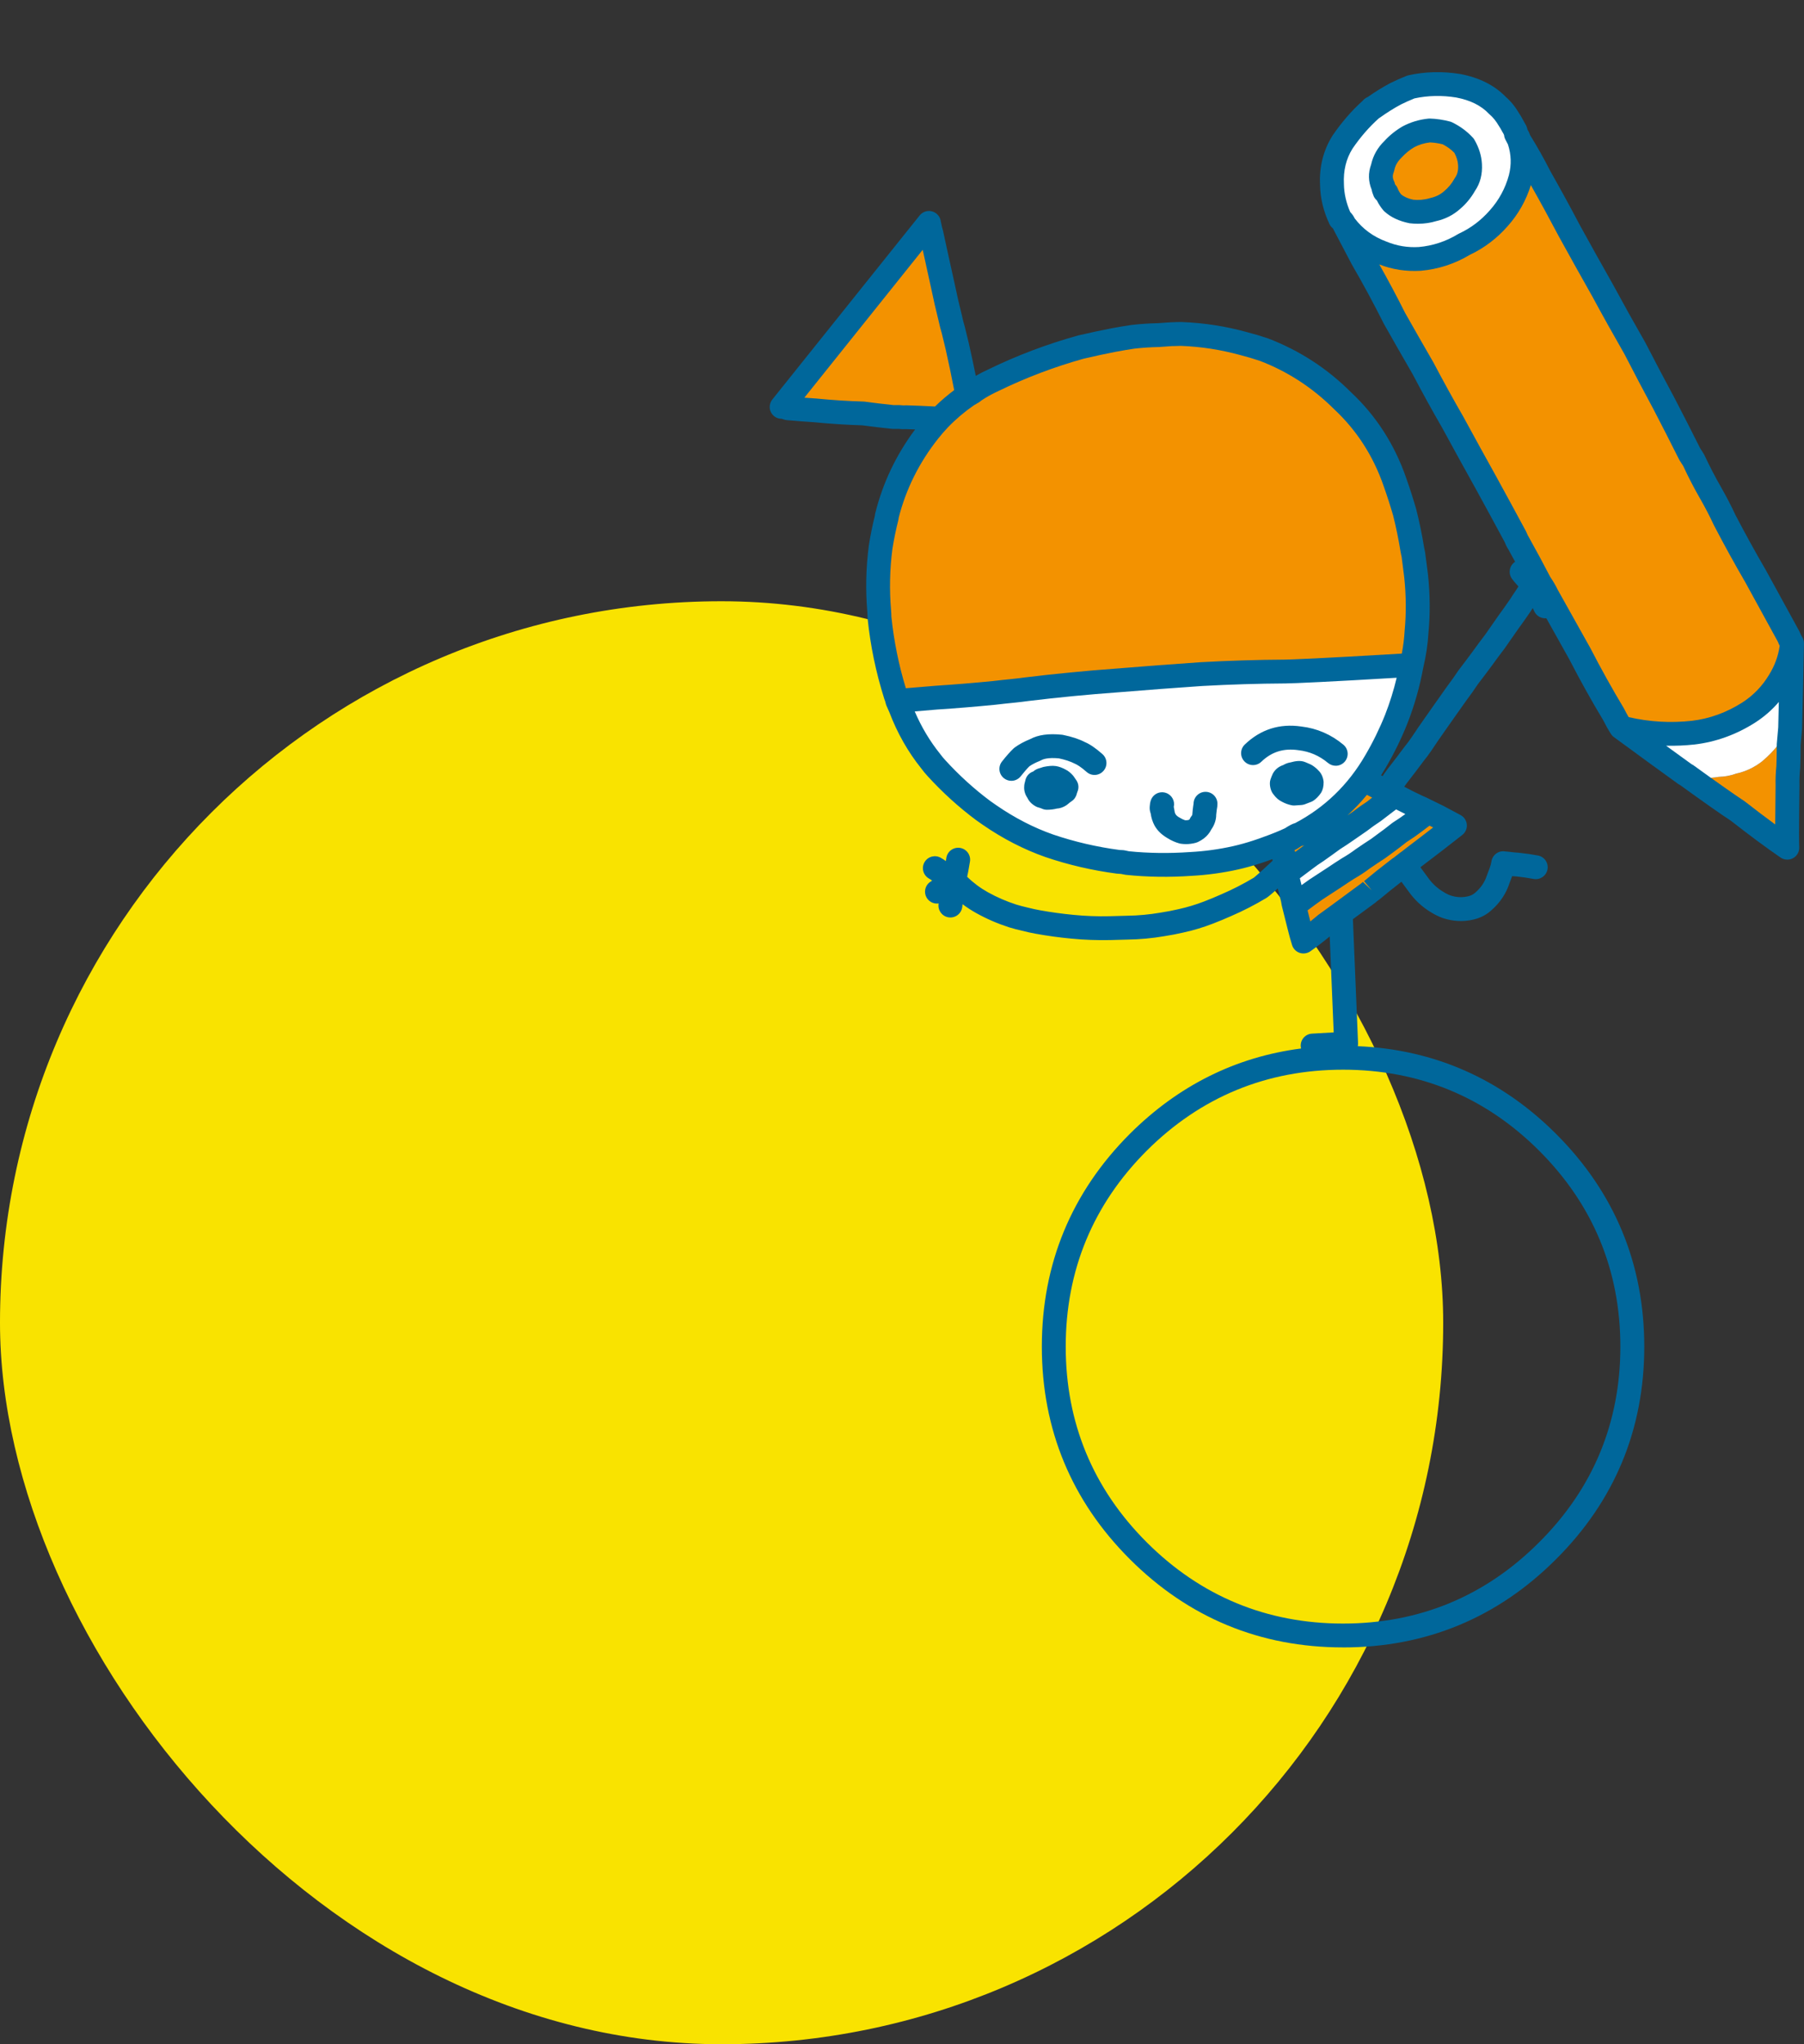 <svg viewBox="0 0 150 170" fill="none" xmlns="http://www.w3.org/2000/svg">
  <rect x="0" y="0" width="150" height="170" fill="#333333" stroke="none"/>
  <rect y="50" width="120" height="120" rx="60" fill="#F9E300"></rect>
  <path d="M78.12 34.834C78.825 34.104 79.596 33.452 80.431 32.878C79.595 33.452 78.825 34.104 78.12 34.834ZM116.881 71.825C116.842 71.838 116.809 71.858 116.783 71.884C116.666 71.975 116.542 72.073 116.411 72.177H116.391C116.3 72.243 116.214 72.308 116.136 72.373C115.418 72.921 114.726 73.475 114.06 74.036C114.009 74.075 113.962 74.108 113.923 74.134C113.871 74.173 113.825 74.212 113.786 74.251L111.475 75.953L110.26 76.833C109.634 77.368 109.007 77.856 108.38 78.3C108.25 77.882 108.132 77.459 108.028 77.028C107.884 76.454 107.74 75.881 107.597 75.307C107.767 75.177 107.943 75.046 108.126 74.915C108.57 74.576 109.007 74.256 109.438 73.957C109.934 73.631 110.444 73.298 110.966 72.96C111.331 72.712 111.71 72.464 112.102 72.217C112.533 71.969 112.938 71.702 113.317 71.415C113.734 71.128 114.146 70.854 114.55 70.593C114.968 70.293 115.367 70 115.745 69.713C115.967 69.544 116.176 69.381 116.372 69.224C116.829 68.937 117.253 68.644 117.645 68.343C118.024 68.056 118.383 67.783 118.723 67.521C118.814 67.547 118.912 67.587 119.017 67.639C119.2 67.743 119.39 67.834 119.585 67.913L120.976 68.656C119.866 69.53 118.75 70.39 117.627 71.238C117.47 71.356 117.32 71.473 117.176 71.59C117.11 71.642 117.046 71.688 116.98 71.727C116.942 71.753 116.907 71.786 116.881 71.825ZM106.971 72.627C106.932 72.406 106.899 72.177 106.873 71.942C106.847 71.76 106.821 71.577 106.795 71.394C106.769 71.342 106.762 71.283 106.775 71.218C106.736 71.127 106.703 71.042 106.677 70.964C106.651 70.808 106.637 70.645 106.637 70.475C108.205 69.667 109.713 68.708 111.162 67.6C112.154 66.857 113.088 66.034 113.962 65.135C114.328 65.33 114.707 65.533 115.098 65.742C115.163 65.768 115.241 65.801 115.333 65.84C115.529 65.957 115.738 66.061 115.96 66.153C115.751 66.323 115.522 66.499 115.274 66.681C114.909 66.955 114.549 67.229 114.197 67.503C113.831 67.738 113.446 68.012 113.041 68.325C112.676 68.573 112.316 68.82 111.964 69.068C111.611 69.316 111.259 69.55 110.906 69.772C110.423 70.124 109.94 70.47 109.457 70.809C109.131 71.017 108.824 71.232 108.537 71.455C108.263 71.663 107.995 71.865 107.734 72.061C107.486 72.244 107.231 72.433 106.97 72.628M117.371 55.296C111.117 55.675 107.63 55.857 106.912 55.844C104.601 55.857 102.264 55.929 99.9 56.059C97.602 56.215 95.257 56.392 92.868 56.587C90.361 56.769 87.874 57.01 85.405 57.311C85.027 57.363 84.648 57.409 84.269 57.448C83.733 57.5 83.191 57.559 82.643 57.624C81.063 57.78 79.476 57.911 77.883 58.016C76.786 58.107 75.696 58.198 74.612 58.29C74.573 58.108 74.514 57.925 74.436 57.742C73.783 55.656 73.345 53.524 73.124 51.346C73.124 51.19 73.117 51.026 73.104 50.857C72.947 49.071 72.987 47.284 73.221 45.497C73.351 44.662 73.522 43.834 73.73 43.013C73.717 43.013 73.717 42.986 73.73 42.934C74.37 40.352 75.532 37.998 77.216 35.872C77.504 35.507 77.804 35.161 78.118 34.836C78.092 34.836 78.072 34.829 78.059 34.816C77.118 34.764 76.204 34.725 75.317 34.699C75.147 34.712 74.964 34.706 74.768 34.679H74.239C73.364 34.587 72.542 34.489 71.771 34.385C70.452 34.346 69.127 34.261 67.795 34.131C67.012 34.079 66.248 34.02 65.503 33.955C65.294 33.876 65.124 33.837 64.994 33.837L77.235 18.54C77.235 18.605 77.249 18.67 77.274 18.735C77.314 18.97 77.373 19.211 77.451 19.459C77.751 20.868 78.064 22.302 78.391 23.763C78.574 24.65 78.777 25.536 78.998 26.424C79.076 26.789 79.168 27.148 79.272 27.5C79.376 27.931 79.481 28.361 79.586 28.791C79.899 30.173 80.18 31.536 80.428 32.879C80.571 32.788 80.715 32.703 80.858 32.625C80.949 32.56 81.008 32.514 81.035 32.488C81.518 32.162 82.034 31.875 82.582 31.627C84.932 30.48 87.38 29.554 89.927 28.85H89.946C90.835 28.641 91.716 28.452 92.591 28.283C93.14 28.179 93.681 28.088 94.217 28.009C94.909 27.931 95.601 27.885 96.293 27.871C96.659 27.845 97.037 27.819 97.429 27.793H97.488C97.724 27.78 97.971 27.773 98.233 27.773C99.982 27.838 101.706 28.106 103.403 28.575C103.965 28.719 104.533 28.888 105.108 29.084C107.563 30.023 109.73 31.431 111.61 33.31C113.608 35.175 115.064 37.431 115.978 40.078C116.279 40.926 116.553 41.78 116.801 42.64C117.05 43.632 117.258 44.649 117.428 45.692C117.454 45.848 117.487 46.012 117.526 46.181C117.604 46.781 117.676 47.349 117.742 47.883C117.912 49.474 117.925 51.026 117.78 52.539C117.729 53.452 117.591 54.372 117.369 55.297" fill="#F39200"></path>
  <path d="M100.194 67.17C100.168 67.352 100.148 67.515 100.135 67.659C100.135 67.972 100.044 68.239 99.861 68.461C99.822 68.565 99.762 68.663 99.684 68.754C99.567 68.897 99.397 69.021 99.175 69.126C98.887 69.204 98.607 69.224 98.333 69.185C98.084 69.12 97.837 69.009 97.589 68.852L97.55 68.832C97.249 68.663 97.021 68.441 96.864 68.167C96.746 67.946 96.675 67.691 96.648 67.404C96.596 67.3 96.576 67.209 96.589 67.13C96.576 67.208 96.596 67.299 96.648 67.404C96.675 67.691 96.746 67.945 96.864 68.167C97.021 68.441 97.249 68.663 97.55 68.832L97.589 68.852C97.837 69.009 98.085 69.12 98.333 69.185C98.607 69.224 98.887 69.205 99.175 69.126C99.397 69.021 99.566 68.897 99.684 68.754C99.762 68.663 99.822 68.565 99.861 68.461C100.044 68.239 100.135 67.972 100.135 67.659C100.148 67.515 100.168 67.352 100.194 67.17ZM87.639 64.686C87.417 64.686 87.202 64.706 86.993 64.745C86.901 64.784 86.797 64.817 86.679 64.843C86.575 64.947 86.425 65.032 86.228 65.097C86.176 65.279 86.15 65.404 86.15 65.469C86.137 65.599 86.183 65.723 86.287 65.84C86.327 65.983 86.431 66.101 86.601 66.192C86.758 66.231 86.908 66.283 87.052 66.348C87.3 66.348 87.528 66.315 87.737 66.25C87.855 66.263 87.986 66.224 88.129 66.133C88.259 66.015 88.403 65.904 88.56 65.8C88.586 65.683 88.625 65.565 88.677 65.448C88.598 65.33 88.527 65.226 88.462 65.135C88.357 65.018 88.253 64.933 88.148 64.881C87.965 64.777 87.796 64.712 87.639 64.686ZM91.008 63.453C90.538 63.035 90.119 62.749 89.754 62.592C89.35 62.384 88.827 62.213 88.187 62.083C87.273 61.992 86.574 62.083 86.091 62.357C85.634 62.539 85.255 62.741 84.955 62.963C84.719 63.185 84.432 63.511 84.093 63.942C84.433 63.511 84.72 63.186 84.955 62.963C85.255 62.742 85.634 62.54 86.091 62.357C86.574 62.083 87.273 61.991 88.187 62.083C88.827 62.213 89.349 62.383 89.754 62.592C90.119 62.748 90.537 63.035 91.008 63.453ZM107.519 64.372C107.376 64.385 107.245 64.437 107.127 64.528C106.918 64.58 106.788 64.652 106.736 64.744C106.671 64.887 106.619 65.018 106.579 65.135C106.579 65.278 106.618 65.396 106.696 65.488C106.8 65.631 106.911 65.729 107.029 65.781C107.212 65.885 107.402 65.957 107.597 65.996C107.767 65.983 107.95 65.97 108.146 65.957C108.289 65.905 108.459 65.84 108.655 65.762C108.785 65.671 108.896 65.56 108.988 65.43C109.04 65.339 109.066 65.234 109.066 65.117C109.053 64.974 109.001 64.856 108.909 64.765C108.818 64.661 108.7 64.563 108.556 64.471C108.399 64.406 108.262 64.347 108.145 64.295C107.883 64.295 107.675 64.321 107.518 64.373M115.961 66.153C116.078 66.205 116.209 66.264 116.353 66.329C116.731 66.537 117.241 66.792 117.881 67.092C117.972 67.144 118.07 67.19 118.175 67.229C118.345 67.333 118.528 67.431 118.724 67.522C118.384 67.783 118.025 68.057 117.646 68.344C117.255 68.644 116.83 68.937 116.373 69.224C116.177 69.38 115.968 69.543 115.746 69.713C115.368 70 114.969 70.293 114.551 70.594C114.147 70.855 113.735 71.128 113.318 71.416C112.939 71.703 112.535 71.97 112.103 72.218C111.711 72.466 111.333 72.713 110.967 72.961C110.444 73.3 109.935 73.633 109.439 73.958C109.009 74.258 108.571 74.578 108.127 74.916C107.944 75.046 107.768 75.177 107.598 75.308C107.559 75.178 107.526 75.021 107.5 74.838C107.357 74.251 107.206 73.639 107.049 73C107.023 72.896 106.997 72.772 106.971 72.628C107.232 72.433 107.487 72.244 107.735 72.061C107.996 71.866 108.264 71.664 108.538 71.455C108.826 71.233 109.132 71.018 109.458 70.809C109.941 70.47 110.425 70.124 110.907 69.772C111.26 69.551 111.612 69.316 111.965 69.068C112.317 68.82 112.677 68.572 113.042 68.325C113.447 68.012 113.832 67.738 114.198 67.503C114.55 67.229 114.91 66.956 115.275 66.681C115.523 66.499 115.752 66.323 115.961 66.153ZM74.614 58.289C75.697 58.198 76.788 58.107 77.885 58.015C79.478 57.911 81.065 57.78 82.645 57.623C83.193 57.558 83.735 57.499 84.271 57.447C84.649 57.408 85.028 57.362 85.407 57.31C87.875 57.01 90.363 56.769 92.87 56.586C95.259 56.391 97.604 56.214 99.902 56.058C102.265 55.928 104.603 55.856 106.914 55.843C107.632 55.856 111.119 55.674 117.373 55.295C117.086 56.86 116.661 58.36 116.1 59.794C115.617 61.007 115.043 62.18 114.377 63.315C112.836 65.975 110.727 67.997 108.051 69.379C107.972 69.392 107.894 69.418 107.815 69.457C107.645 69.548 107.482 69.646 107.325 69.75C106.738 70.024 106.131 70.272 105.504 70.493C105.165 70.624 104.831 70.741 104.505 70.845C103.904 71.04 103.316 71.203 102.742 71.334C101.514 71.608 100.28 71.778 99.04 71.843C97.225 71.973 95.442 71.947 93.692 71.765C93.549 71.739 93.425 71.713 93.32 71.687C93.203 71.687 93.085 71.68 92.968 71.667C90.996 71.406 89.089 70.963 87.248 70.337C85.538 69.738 83.879 68.883 82.273 67.775C82.103 67.658 81.927 67.533 81.744 67.403C80.36 66.373 79.068 65.199 77.866 63.882C77.696 63.699 77.54 63.51 77.396 63.315C76.338 61.998 75.502 60.531 74.888 58.914C74.784 58.679 74.692 58.471 74.614 58.289Z" fill="white"></path>
  <path d="M87.639 64.685C87.796 64.711 87.965 64.776 88.148 64.881C88.252 64.933 88.357 65.018 88.462 65.135C88.527 65.226 88.599 65.33 88.677 65.448C88.625 65.565 88.586 65.683 88.56 65.801C88.403 65.905 88.259 66.016 88.129 66.133C87.986 66.225 87.855 66.263 87.738 66.25C87.529 66.316 87.3 66.348 87.052 66.348C86.909 66.283 86.758 66.23 86.601 66.191C86.431 66.1 86.327 65.983 86.288 65.839C86.184 65.722 86.138 65.598 86.151 65.467C86.151 65.402 86.177 65.278 86.229 65.096C86.425 65.031 86.575 64.946 86.679 64.841C86.797 64.816 86.901 64.782 86.993 64.743C87.202 64.705 87.417 64.685 87.639 64.685ZM107.519 64.372C107.676 64.32 107.885 64.294 108.146 64.294C108.263 64.346 108.4 64.405 108.558 64.47C108.701 64.561 108.819 64.659 108.91 64.764C109.001 64.855 109.053 64.972 109.067 65.116C109.067 65.233 109.041 65.337 108.989 65.429C108.898 65.56 108.787 65.671 108.656 65.762C108.46 65.84 108.29 65.905 108.147 65.957C107.951 65.97 107.769 65.983 107.598 65.996C107.402 65.957 107.213 65.885 107.03 65.781C106.913 65.729 106.802 65.631 106.697 65.488C106.619 65.396 106.58 65.279 106.58 65.136C106.619 65.019 106.671 64.888 106.737 64.744C106.789 64.653 106.92 64.581 107.128 64.529C107.246 64.438 107.377 64.386 107.52 64.373" fill="#00679B"></path>
  <path d="M111.672 136.999C104.783 136.999 98.821 134.532 93.95 129.667C89.091 124.814 86.627 118.864 86.627 111.986C86.627 105.108 89.091 99.152 93.949 94.287C97.979 90.272 102.755 87.895 108.184 87.193C108.168 87.132 108.158 87.068 108.154 87.003C108.123 86.456 108.542 85.988 109.09 85.957L110.894 85.855L110.563 77.875C110.054 78.298 109.503 78.722 108.956 79.11C108.697 79.292 108.365 79.339 108.064 79.24C107.763 79.138 107.529 78.898 107.435 78.595C107.298 78.156 107.175 77.713 107.066 77.261L106.641 75.567C106.593 75.401 106.551 75.206 106.519 74.978L106.246 73.881C105.657 74.415 105.43 74.588 105.299 74.673C104.353 75.243 103.378 75.744 102.373 76.178C101.872 76.402 101.354 76.617 100.828 76.819C100.038 77.124 99.224 77.368 98.41 77.546C97.889 77.668 97.355 77.77 96.822 77.852C95.813 78.026 94.771 78.123 93.744 78.137L92.311 78.177C91.227 78.198 90.141 78.162 89.069 78.055C88.089 77.963 87.099 77.827 86.133 77.653C85.745 77.584 85.361 77.499 84.984 77.401C84.638 77.325 84.268 77.228 83.904 77.116C82.949 76.808 82.038 76.414 81.184 75.939C80.783 75.715 80.399 75.467 80.034 75.194C80.03 75.297 80.017 75.4 79.997 75.502C79.888 76.038 79.364 76.388 78.827 76.279C78.298 76.172 77.952 75.663 78.046 75.134C77.584 75.198 77.126 74.932 76.968 74.477C76.806 74.007 77.017 73.499 77.444 73.275C77.448 73.272 77.452 73.269 77.456 73.266L77.503 73.235C77.458 73.203 77.413 73.169 77.368 73.135L77.225 73.049C76.753 72.77 76.598 72.161 76.877 71.69C77.157 71.219 77.766 71.064 78.237 71.342L78.433 71.459C78.467 71.479 78.501 71.503 78.533 71.527C78.569 71.555 78.606 71.582 78.642 71.609L78.691 71.327C78.782 70.787 79.292 70.425 79.835 70.513C80.376 70.604 80.741 71.115 80.65 71.655L80.568 72.122C80.531 72.361 80.481 72.624 80.425 72.878C80.423 72.89 80.421 72.902 80.418 72.914C80.932 73.418 81.514 73.851 82.151 74.205C82.892 74.617 83.682 74.959 84.5 75.224C84.801 75.315 85.122 75.4 85.449 75.474C85.81 75.566 86.144 75.639 86.484 75.7C87.399 75.865 88.333 75.992 89.263 76.081C90.26 76.18 91.264 76.216 92.26 76.193L93.706 76.153C94.644 76.141 95.58 76.054 96.504 75.894C97.006 75.817 97.491 75.724 97.975 75.611C98.703 75.451 99.419 75.236 100.115 74.968C100.608 74.777 101.095 74.576 101.576 74.361C102.51 73.957 103.406 73.498 104.25 72.99C104.286 72.964 104.577 72.739 105.817 71.577C105.806 71.534 105.798 71.49 105.792 71.446C105.474 71.567 105.139 71.684 104.812 71.79C104.189 71.992 103.566 72.165 102.965 72.301C101.689 72.587 100.387 72.766 99.096 72.834C97.251 72.965 95.393 72.939 93.594 72.751C93.424 72.723 93.302 72.699 93.202 72.676C93.088 72.673 92.973 72.665 92.859 72.652C90.814 72.382 88.826 71.92 86.933 71.275C85.138 70.647 83.384 69.744 81.713 68.59L81.175 68.212C79.725 67.132 78.373 65.905 77.136 64.55C76.945 64.345 76.765 64.126 76.599 63.9C75.509 62.545 74.613 60.974 73.964 59.266L73.718 58.705C73.691 58.649 73.67 58.588 73.654 58.525V58.523C73.651 58.511 73.649 58.501 73.646 58.49C73.62 58.369 73.58 58.248 73.529 58.127C72.825 55.893 72.369 53.676 72.142 51.443C72.139 51.41 72.137 51.376 72.137 51.342C72.137 51.21 72.131 51.072 72.12 50.929C71.959 49.09 72 47.215 72.243 45.364C72.373 44.527 72.541 43.7 72.745 42.883C72.749 42.817 72.758 42.753 72.773 42.693C73.399 40.168 74.514 37.822 76.091 35.712C75.839 35.702 75.589 35.695 75.341 35.687C75.138 35.699 74.928 35.692 74.713 35.667H74.246C74.211 35.667 74.177 35.666 74.142 35.661C73.276 35.571 72.461 35.474 71.696 35.371C70.388 35.331 69.046 35.245 67.705 35.114C66.945 35.064 66.174 35.005 65.424 34.939C65.334 34.931 65.246 34.911 65.161 34.88C65.033 34.832 64.979 34.824 64.976 34.824C64.594 34.824 64.259 34.606 64.094 34.262C63.929 33.919 63.987 33.512 64.225 33.214L76.466 17.918C76.729 17.588 77.172 17.46 77.57 17.601C77.938 17.73 78.194 18.061 78.23 18.442C78.242 18.483 78.252 18.522 78.259 18.564C78.292 18.757 78.34 18.954 78.404 19.158C78.727 20.655 79.04 22.085 79.366 23.543C79.549 24.431 79.749 25.305 79.968 26.179C80.048 26.552 80.134 26.887 80.231 27.213L80.557 28.554C80.763 29.459 80.955 30.363 81.134 31.256C81.469 31.062 81.818 30.882 82.179 30.72C84.548 29.564 87.076 28.608 89.669 27.89C89.712 27.878 89.756 27.87 89.8 27.863C90.676 27.658 91.546 27.472 92.409 27.305C92.977 27.198 93.532 27.104 94.081 27.024C94.827 26.939 95.557 26.89 96.28 26.876L97.369 26.8C97.391 26.8 97.472 26.798 97.494 26.798C97.693 26.786 97.959 26.779 98.239 26.779C100.095 26.848 101.91 27.13 103.674 27.617C104.239 27.762 104.837 27.94 105.433 28.142C108.044 29.14 110.348 30.637 112.319 32.606C114.404 34.551 115.961 36.963 116.923 39.752C117.225 40.602 117.507 41.483 117.761 42.363C118.024 43.411 118.24 44.465 118.414 45.531C118.436 45.663 118.465 45.806 118.499 45.955C118.595 46.653 118.667 47.223 118.733 47.759C118.911 49.426 118.924 51.06 118.774 52.63C118.723 53.548 118.578 54.527 118.346 55.503C118.344 55.512 118.342 55.521 118.34 55.53C118.054 57.096 117.608 58.669 117.026 60.155C116.525 61.413 115.924 62.645 115.235 63.818C115.106 64.04 114.972 64.259 114.835 64.474L114.965 64.544C114.986 64.513 115.006 64.48 115.025 64.447C115.042 64.416 115.062 64.386 115.083 64.357L115.396 63.927C115.882 63.305 116.333 62.713 116.772 62.12C117.003 61.833 117.196 61.574 117.377 61.31C117.727 60.779 118.098 60.236 118.484 59.693C118.781 59.266 119.076 58.846 119.366 58.438L120.304 57.111C120.663 56.633 120.985 56.179 121.288 55.724C121.677 55.218 122.032 54.746 122.393 54.256C122.757 53.751 123.134 53.241 123.518 52.739C123.845 52.265 124.205 51.748 124.572 51.226C124.93 50.736 125.271 50.256 125.604 49.769C125.719 49.581 125.865 49.36 126.018 49.139C126.092 49.022 126.172 48.898 126.255 48.771C126.147 48.655 126.016 48.506 125.896 48.362L125.727 48.144C125.398 47.706 125.487 47.085 125.925 46.756C126.366 46.429 126.987 46.516 127.315 46.955L127.431 47.103C127.472 47.152 127.516 47.204 127.562 47.257C127.617 47.186 127.673 47.115 127.73 47.044C127.961 46.588 128.505 46.381 128.987 46.571C129.496 46.776 129.741 47.353 129.537 47.862C129.52 47.905 129.501 47.946 129.48 47.987C129.963 48.085 130.309 48.528 130.271 49.032C130.234 49.531 129.834 49.915 129.349 49.948L129.366 49.982C129.611 50.472 129.413 51.067 128.922 51.312C128.431 51.557 127.835 51.358 127.59 50.87C127.545 50.779 127.504 50.694 127.468 50.612C127.459 50.599 127.451 50.586 127.442 50.573C127.379 50.668 127.321 50.759 127.264 50.851C126.896 51.39 126.544 51.888 126.185 52.379C125.832 52.883 125.473 53.397 125.122 53.904C124.723 54.429 124.356 54.923 123.996 55.423C123.618 55.935 123.255 56.417 122.897 56.879C122.615 57.307 122.272 57.792 121.907 58.277L120.984 59.582C120.696 59.987 120.404 60.402 120.106 60.83C119.729 61.362 119.37 61.887 119.023 62.413C118.803 62.734 118.577 63.037 118.339 63.332C117.916 63.904 117.454 64.512 116.978 65.12L116.758 65.423C116.788 65.437 116.82 65.452 116.832 65.459C117.194 65.658 117.681 65.902 118.292 66.188L118.597 66.321C119.061 66.546 119.527 66.776 120.027 67.024L121.444 67.781C121.739 67.939 121.935 68.235 121.964 68.568C121.993 68.901 121.853 69.227 121.589 69.434C120.474 70.312 119.353 71.177 118.225 72.028C118.184 72.059 118.144 72.09 118.105 72.12C118.14 72.172 118.178 72.226 118.218 72.278C118.396 72.51 118.566 72.742 118.73 72.974C119.084 73.478 119.51 73.871 120.032 74.18C120.24 74.312 120.429 74.404 120.616 74.469C121.095 74.628 121.572 74.652 122.061 74.538C122.305 74.483 122.504 74.38 122.676 74.224C123.147 73.816 123.455 73.352 123.635 72.793C123.715 72.569 123.79 72.369 123.873 72.163C123.932 72.001 123.982 71.813 124.011 71.631C124.093 71.113 124.565 70.736 125.085 70.799L125.516 70.839C125.804 70.879 126.042 70.902 126.274 70.913C126.853 70.973 127.371 71.049 127.881 71.145C128.42 71.248 128.773 71.767 128.671 72.305C128.568 72.841 128.048 73.197 127.51 73.093C127.053 73.006 126.59 72.938 126.123 72.889C126.006 72.884 125.874 72.874 125.733 72.861C125.733 72.865 125.731 72.868 125.729 72.872C125.646 73.082 125.578 73.261 125.517 73.433C125.236 74.304 124.721 75.08 123.998 75.706C123.592 76.078 123.084 76.341 122.51 76.472C121.675 76.668 120.821 76.627 119.98 76.349C119.635 76.228 119.31 76.07 118.998 75.873C118.264 75.439 117.621 74.844 117.11 74.117C116.962 73.909 116.806 73.698 116.644 73.486C116.604 73.433 116.564 73.38 116.527 73.327C115.884 73.824 115.284 74.307 114.703 74.795C114.598 74.877 114.532 74.923 114.477 74.96C114.442 74.995 114.419 75.021 114.379 75.05L112.492 76.44L112.92 86.751C112.924 86.836 112.916 86.92 112.899 87.001C119.271 87.277 124.81 89.725 129.378 94.288C134.249 99.153 136.719 105.108 136.719 111.988C136.719 118.868 134.249 124.816 129.377 129.67C124.52 134.534 118.564 137.001 111.675 137.001L111.672 136.999ZM111.672 88.956C105.329 88.956 99.838 91.221 95.353 95.689C90.881 100.166 88.613 105.65 88.613 111.986C88.613 118.322 90.881 123.797 95.354 128.265C99.84 132.744 105.33 135.016 111.672 135.016C118.014 135.016 123.497 132.745 127.97 128.266C132.457 123.796 134.731 118.319 134.731 111.986C134.731 105.653 132.457 100.168 127.971 95.688C123.499 91.221 118.014 88.956 111.672 88.956ZM108.722 75.71L108.952 76.629C109.174 76.452 109.396 76.269 109.616 76.081L110.881 75.162C110.887 75.156 110.894 75.151 110.9 75.146L113.148 73.489C113.2 73.441 113.259 73.392 113.323 73.343L114.06 74.035L113.42 73.277C114.098 72.707 114.802 72.142 115.534 71.584C115.598 71.53 115.703 71.45 115.815 71.37C115.844 71.35 115.873 71.331 115.903 71.314L116.138 71.129C116.177 71.094 116.218 71.062 116.262 71.033C116.31 70.988 116.363 70.947 116.419 70.909C116.498 70.86 116.528 70.837 116.558 70.813C116.701 70.697 116.861 70.571 117.029 70.445C117.743 69.907 118.454 69.361 119.163 68.811L119.115 68.787C119.031 68.745 118.947 68.703 118.863 68.662L118.245 69.132C117.858 69.429 117.42 69.733 116.949 70.032C116.76 70.183 116.56 70.338 116.349 70.5C115.96 70.794 115.555 71.093 115.129 71.399C114.692 71.682 114.289 71.95 113.88 72.232C113.503 72.519 113.059 72.811 112.596 73.077C112.25 73.297 111.881 73.537 111.526 73.78C110.986 74.131 110.478 74.462 109.983 74.787C109.585 75.064 109.159 75.375 108.727 75.704L108.72 75.71H108.722ZM108.081 73.039L108.221 73.608C108.438 73.449 108.656 73.294 108.872 73.144C109.391 72.802 109.903 72.468 110.427 72.128C110.782 71.886 111.17 71.632 111.572 71.379C111.999 71.133 112.372 70.886 112.718 70.625C113.18 70.305 113.6 70.026 114.012 69.76C114.382 69.493 114.774 69.204 115.146 68.922C115.358 68.76 115.561 68.601 115.752 68.448C115.781 68.425 115.811 68.403 115.843 68.384C116.206 68.155 116.544 67.925 116.852 67.697C116.571 67.56 116.312 67.43 116.087 67.311C116.014 67.366 115.939 67.421 115.862 67.478C115.512 67.742 115.156 68.013 114.808 68.284C114.392 68.556 114.03 68.813 113.65 69.107C113.24 69.388 112.886 69.631 112.538 69.877C112.167 70.137 111.8 70.381 111.433 70.611C111.004 70.928 110.515 71.276 110.027 71.62C109.691 71.835 109.408 72.033 109.142 72.239L108.079 73.039H108.081ZM76.058 59.163C76.617 60.465 77.322 61.641 78.169 62.695C78.317 62.895 78.45 63.054 78.593 63.209C79.75 64.477 81.007 65.619 82.335 66.609L82.836 66.96C84.361 68.013 85.955 68.835 87.575 69.402C89.337 70.001 91.197 70.434 93.096 70.685C93.223 70.699 93.403 70.685 93.56 70.726C93.646 70.747 93.749 70.769 93.868 70.791C95.477 70.956 97.217 70.98 98.966 70.856C100.166 70.793 101.356 70.629 102.522 70.368C103.062 70.246 103.625 70.09 104.194 69.904C104.506 69.804 104.821 69.693 105.143 69.57C105.74 69.358 106.302 69.13 106.837 68.882C106.998 68.777 107.165 68.68 107.337 68.587C107.466 68.522 107.584 68.476 107.698 68.444C110.141 67.156 112.097 65.265 113.514 62.819C114.155 61.728 114.712 60.588 115.174 59.428C115.558 58.446 115.879 57.419 116.131 56.363C110.626 56.693 107.602 56.828 106.893 56.835C104.632 56.848 102.29 56.919 99.954 57.048C97.673 57.203 95.333 57.38 92.948 57.576C90.46 57.756 87.966 57.998 85.525 58.294C85.151 58.346 84.761 58.393 84.371 58.433C83.837 58.484 83.302 58.543 82.761 58.607C81.121 58.769 79.509 58.901 77.949 59.003L76.058 59.163ZM107.646 70.725C107.659 70.759 107.673 70.794 107.689 70.831C107.691 70.837 107.694 70.842 107.696 70.847L107.937 70.665C108.103 70.537 108.276 70.41 108.456 70.285C108.376 70.321 108.292 70.346 108.206 70.36C108.146 70.407 108.008 70.489 107.875 70.577C107.833 70.605 107.79 70.629 107.745 70.651C107.712 70.666 107.678 70.682 107.644 70.697C107.644 70.707 107.646 70.716 107.647 70.725H107.646ZM113.658 66.097C113.156 66.71 112.615 67.282 112.035 67.811C112.184 67.709 112.334 67.607 112.484 67.504C112.864 67.208 113.273 66.918 113.661 66.668C113.791 66.564 113.938 66.45 114.095 66.33L113.658 66.097ZM74.118 51.292C74.325 53.303 74.73 55.302 75.32 57.235L77.801 57.028C79.357 56.926 80.948 56.796 82.546 56.638C83.081 56.574 83.63 56.515 84.173 56.462C84.535 56.425 84.902 56.381 85.269 56.33C87.758 56.027 90.285 55.782 92.796 55.6C95.181 55.404 97.53 55.227 99.833 55.07C102.214 54.938 104.59 54.866 106.907 54.853C107.38 54.839 109.454 54.779 116.559 54.352C116.681 53.709 116.757 53.089 116.791 52.482C116.932 51.005 116.919 49.505 116.757 47.986C116.693 47.471 116.621 46.906 116.544 46.308C116.517 46.214 116.481 46.03 116.451 45.855C116.286 44.838 116.081 43.839 115.84 42.879C115.606 42.071 115.335 41.228 115.044 40.408C114.185 37.92 112.804 35.778 110.935 34.033C109.138 32.24 107.068 30.894 104.755 30.009C104.242 29.837 103.693 29.673 103.158 29.535C101.525 29.084 99.863 28.826 98.198 28.763C97.992 28.763 97.762 28.77 97.543 28.782C97.526 28.782 97.449 28.782 97.432 28.782L96.367 28.858C95.654 28.873 94.987 28.918 94.332 28.992C93.84 29.064 93.313 29.154 92.779 29.254C91.922 29.421 91.054 29.606 90.178 29.813C90.158 29.818 90.137 29.822 90.116 29.826C87.668 30.509 85.282 31.413 83.022 32.516C82.516 32.746 82.058 32.999 81.638 33.279C81.588 33.321 81.521 33.372 81.438 33.431C81.406 33.453 81.373 33.475 81.338 33.493C81.219 33.559 81.099 33.629 80.98 33.704C80.211 34.234 79.488 34.846 78.834 35.522C78.552 35.815 78.271 36.139 77.998 36.485C76.433 38.459 75.332 40.67 74.724 43.059C74.721 43.125 74.711 43.191 74.694 43.256C74.492 44.051 74.327 44.857 74.203 45.649C73.982 47.333 73.944 49.063 74.093 50.769C74.108 50.955 74.115 51.127 74.117 51.292H74.118ZM127.814 46.946C127.814 46.946 127.813 46.946 127.812 46.948C127.812 46.948 127.813 46.948 127.814 46.946ZM75.319 33.706H75.348C76.127 33.729 76.926 33.762 77.745 33.805C78.247 33.316 78.78 32.859 79.339 32.443C79.122 31.308 78.881 30.157 78.621 29.009L78.311 27.731C78.213 27.405 78.115 27.02 78.031 26.63C77.813 25.762 77.608 24.863 77.422 23.963C77.183 22.892 76.948 21.827 76.722 20.774L66.881 33.071C67.205 33.095 67.534 33.118 67.865 33.141C69.208 33.272 70.523 33.356 71.803 33.393C71.838 33.395 71.873 33.397 71.908 33.402C72.654 33.504 73.449 33.599 74.295 33.688H74.772C74.816 33.688 74.86 33.691 74.903 33.697C75.027 33.714 75.143 33.717 75.247 33.711C75.272 33.709 75.296 33.708 75.321 33.708L75.319 33.706ZM98.608 70.196C98.469 70.196 98.331 70.186 98.194 70.167C98.155 70.161 98.116 70.153 98.079 70.144C97.733 70.052 97.389 69.899 97.058 69.69C96.566 69.4 96.234 69.066 96.002 68.66C95.834 68.344 95.729 68.014 95.679 67.658C95.607 67.459 95.58 67.26 95.599 67.063C95.605 66.89 95.635 66.722 95.688 66.563C95.861 66.044 96.422 65.761 96.944 65.937C97.436 66.101 97.714 66.612 97.596 67.106C97.617 67.174 97.631 67.244 97.638 67.314C97.653 67.472 97.687 67.599 97.742 67.703C97.795 67.795 97.894 67.888 98.039 67.969C98.25 68.097 98.397 68.168 98.531 68.21C98.629 68.218 98.726 68.21 98.829 68.191C98.895 68.152 98.917 68.127 98.918 68.127C98.956 68.023 99.027 67.916 99.097 67.831C99.115 67.81 99.145 67.774 99.145 67.66C99.163 67.412 99.185 67.233 99.213 67.033C99.233 66.923 99.243 66.877 99.243 66.838C99.246 66.293 99.689 65.849 100.236 65.849H100.238C100.785 65.85 101.228 66.291 101.228 66.838C101.228 66.984 101.211 67.159 101.169 67.366C101.155 67.473 101.137 67.62 101.126 67.749C101.129 68.153 100.991 68.592 100.727 68.965C100.652 69.12 100.556 69.266 100.439 69.402C100.245 69.64 99.958 69.856 99.603 70.024C99.551 70.048 99.496 70.069 99.441 70.084C99.164 70.16 98.887 70.197 98.612 70.197L98.608 70.196ZM97.578 67.167L97.571 67.19C97.571 67.242 97.578 67.239 97.571 67.288C97.578 67.244 97.58 67.204 97.579 67.167H97.578ZM87.052 67.34C86.911 67.34 86.772 67.31 86.644 67.252C86.554 67.212 86.46 67.179 86.363 67.155C86.281 67.135 86.201 67.104 86.127 67.063C85.737 66.852 85.527 66.574 85.414 66.329C85.218 66.04 85.13 65.707 85.163 65.37C85.158 65.299 85.192 65.112 85.274 64.824C85.364 64.508 85.605 64.258 85.917 64.155C86.05 64.022 86.28 63.916 86.463 63.875C86.517 63.862 86.565 63.849 86.607 63.83C86.673 63.803 86.741 63.783 86.811 63.769C87.135 63.709 87.473 63.657 87.801 63.707C88.074 63.753 88.348 63.854 88.638 64.018C88.811 64.104 89.017 64.266 89.204 64.476C89.228 64.503 89.25 64.531 89.271 64.56C89.341 64.658 89.418 64.77 89.503 64.897C89.693 65.181 89.723 65.541 89.584 65.852C89.56 65.907 89.541 65.961 89.529 66.016C89.473 66.265 89.323 66.484 89.111 66.625C88.997 66.701 88.891 66.781 88.796 66.867C88.755 66.905 88.712 66.938 88.665 66.968C88.406 67.135 88.14 67.227 87.872 67.242C87.615 67.307 87.34 67.34 87.051 67.34H87.052ZM107.598 66.987C107.533 66.987 107.469 66.98 107.405 66.968C107.118 66.912 106.838 66.808 106.574 66.662C106.317 66.536 106.088 66.338 105.895 66.071C105.71 65.857 105.588 65.513 105.588 65.136C105.588 65.029 105.605 64.924 105.638 64.823C105.687 64.676 105.752 64.512 105.834 64.333C106.035 63.974 106.317 63.753 106.701 63.621C106.891 63.508 107.096 63.433 107.313 63.399C107.652 63.306 108.131 63.2 108.552 63.388L108.944 63.556C108.996 63.578 109.047 63.604 109.095 63.635C109.322 63.78 109.506 63.936 109.659 64.11C109.87 64.317 110.023 64.65 110.057 65.024C110.061 65.407 109.99 65.679 109.85 65.922C109.643 66.223 109.449 66.417 109.225 66.573C109.163 66.617 109.096 66.652 109.026 66.68C108.819 66.763 108.64 66.832 108.488 66.887C108.399 66.919 108.306 66.939 108.212 66.945L107.673 66.983C107.648 66.985 107.624 66.986 107.599 66.986L107.598 66.987ZM107.075 65.3L106.807 65.62L107.12 65.315L107.075 65.3ZM108.186 65.441C108.193 65.45 108.201 65.457 108.208 65.465C108.2 65.456 108.193 65.449 108.186 65.441ZM107.212 65.136H107.304L107.513 64.933C107.497 64.904 107.478 64.876 107.454 64.849L107.212 65.136ZM84.093 64.934C83.878 64.934 83.661 64.864 83.479 64.721C83.048 64.383 82.974 63.759 83.313 63.329C83.685 62.858 83.998 62.504 84.273 62.245C84.302 62.218 84.333 62.191 84.365 62.168C84.721 61.905 85.146 61.673 85.664 61.462C86.327 61.107 87.188 60.987 88.285 61.099C88.319 61.102 88.352 61.107 88.385 61.113C89.124 61.264 89.721 61.461 90.21 61.714C90.612 61.882 91.111 62.218 91.666 62.712C92.076 63.075 92.113 63.702 91.749 64.111C91.384 64.521 90.757 64.559 90.348 64.193C89.865 63.765 89.546 63.582 89.364 63.505C88.989 63.314 88.564 63.176 88.038 63.065C87.152 62.983 86.745 63.126 86.58 63.22C86.542 63.241 86.501 63.261 86.46 63.277C86.107 63.419 85.816 63.569 85.593 63.726C85.399 63.916 85.157 64.195 84.872 64.556C84.676 64.804 84.386 64.934 84.093 64.934ZM111.064 63.681C110.84 63.681 110.614 63.605 110.428 63.451C109.698 62.842 108.889 62.493 107.953 62.384C106.733 62.208 105.736 62.52 104.878 63.347C104.483 63.727 103.855 63.716 103.474 63.32C103.093 62.926 103.106 62.298 103.5 61.918C104.814 60.655 106.396 60.151 108.213 60.419C109.496 60.568 110.68 61.077 111.7 61.93C112.121 62.281 112.177 62.907 111.825 63.327C111.629 63.561 111.347 63.682 111.063 63.682L111.064 63.681Z" fill="#00679B"></path>
  <path d="M122.229 13.688C122.267 14.34 122.124 14.895 121.798 15.351C121.523 15.847 121.171 16.277 120.74 16.642C120.296 17.033 119.78 17.294 119.193 17.424C118.592 17.606 117.966 17.659 117.313 17.58C116.686 17.45 116.177 17.209 115.785 16.856C115.563 16.595 115.393 16.308 115.276 15.995C115.185 15.956 115.133 15.923 115.119 15.897C115.054 15.741 115.021 15.61 115.021 15.505C114.772 14.997 114.753 14.482 114.962 13.96C115.08 13.374 115.361 12.865 115.805 12.434C116.196 12.004 116.641 11.645 117.137 11.358C117.659 11.084 118.234 10.914 118.86 10.849C119.33 10.862 119.813 10.934 120.309 11.064C120.871 11.338 121.347 11.69 121.739 12.121C122.039 12.643 122.202 13.164 122.229 13.686M140.209 64.431C140.287 64.47 140.34 64.49 140.366 64.49C141.267 64.711 142.109 64.751 142.892 64.607C143.415 64.594 143.904 64.503 144.361 64.333C145.144 64.163 145.863 63.824 146.516 63.315C147.09 62.832 147.573 62.324 147.965 61.789C148.305 61.437 148.599 61.033 148.847 60.577C148.808 61.02 148.769 61.451 148.73 61.868C148.73 62.559 148.717 63.205 148.691 63.805C148.638 64.327 148.619 64.835 148.632 65.331C148.594 68.409 148.587 70.13 148.612 70.495C147.398 69.66 146.033 68.649 144.519 67.463C144.023 67.137 143.481 66.765 142.893 66.348C142.07 65.774 141.176 65.136 140.209 64.431ZM149.004 53.496C148.9 54.618 148.547 55.661 147.946 56.626C147.307 57.696 146.465 58.569 145.42 59.248C143.971 60.174 142.423 60.735 140.778 60.93C138.741 61.151 136.743 61.008 134.785 60.5C134.576 60.174 134.374 59.815 134.178 59.424C133.199 57.794 132.259 56.105 131.358 54.357C130.456 52.74 129.549 51.117 128.635 49.486C128.478 49.16 128.282 48.827 128.047 48.488C127.472 47.38 126.885 46.284 126.284 45.202C126.18 45.046 126.088 44.863 126.009 44.654C125.16 43.076 124.331 41.55 123.522 40.077C122.608 38.434 121.7 36.784 120.799 35.128C119.963 33.68 119.141 32.187 118.331 30.648C117.548 29.292 116.751 27.896 115.942 26.461C115.106 24.792 114.212 23.136 113.258 21.492C112.775 20.579 112.279 19.634 111.769 18.656C112.579 19.751 113.637 20.54 114.942 21.023C115.922 21.427 116.953 21.596 118.037 21.531C119.368 21.414 120.603 21.01 121.739 20.319C122.836 19.81 123.796 19.086 124.618 18.148C125.48 17.183 126.08 16.074 126.42 14.823C126.694 13.74 126.655 12.678 126.303 11.634C126.916 12.612 127.491 13.63 128.026 14.686C128.862 16.16 129.684 17.666 130.494 19.205C131.421 20.888 132.342 22.537 133.256 24.154C134.131 25.771 135.032 27.388 135.959 29.006C136.742 30.531 137.552 32.07 138.388 33.622C139.093 34.978 139.798 36.36 140.503 37.769C140.633 37.964 140.751 38.154 140.855 38.336C141.286 39.262 141.749 40.155 142.246 41.016C142.663 41.746 143.049 42.49 143.402 43.246C144.237 44.851 145.099 46.416 145.987 47.941C146.901 49.61 147.815 51.279 148.729 52.948C148.807 53.157 148.9 53.34 149.004 53.496Z" fill="#F39200"></path>
  <path d="M122.229 13.688C122.203 13.167 122.04 12.645 121.739 12.123C121.348 11.693 120.871 11.341 120.309 11.067C119.813 10.937 119.33 10.865 118.86 10.852C118.233 10.917 117.659 11.087 117.137 11.36C116.641 11.647 116.197 12.006 115.805 12.436C115.361 12.866 115.08 13.375 114.963 13.962C114.754 14.484 114.774 14.998 115.022 15.507C115.022 15.611 115.055 15.742 115.12 15.898C115.133 15.924 115.185 15.957 115.277 15.996C115.394 16.309 115.564 16.595 115.786 16.857C116.178 17.209 116.687 17.45 117.314 17.581C117.967 17.659 118.594 17.607 119.195 17.424C119.783 17.294 120.298 17.033 120.742 16.642C121.172 16.277 121.525 15.847 121.799 15.351C122.126 14.894 122.269 14.34 122.23 13.688M126.303 11.634C126.656 12.677 126.695 13.74 126.42 14.822C126.081 16.074 125.48 17.182 124.618 18.147C123.795 19.086 122.836 19.81 121.739 20.318C120.603 21.009 119.369 21.414 118.037 21.531C116.954 21.596 115.922 21.427 114.942 21.022C113.636 20.54 112.579 19.75 111.769 18.655C111.73 18.525 111.618 18.375 111.436 18.206C110.992 17.253 110.764 16.302 110.75 15.35C110.685 14.033 110.979 12.852 111.631 11.809C112.35 10.752 113.159 9.826 114.06 9.031C114.073 8.992 114.106 8.972 114.158 8.972C114.798 8.516 115.425 8.124 116.038 7.799C116.43 7.603 116.855 7.414 117.311 7.232C118.578 6.945 119.897 6.912 121.268 7.134C122.638 7.395 123.723 7.942 124.519 8.777C124.871 9.077 125.185 9.462 125.459 9.931C125.563 10.087 125.674 10.276 125.792 10.498C125.845 10.576 125.897 10.674 125.949 10.792C126.014 10.857 126.047 10.974 126.047 11.144C126.164 11.274 126.243 11.411 126.282 11.555C126.282 11.579 126.289 11.605 126.302 11.633M148.847 60.577C148.599 61.034 148.306 61.438 147.966 61.79C147.574 62.324 147.091 62.833 146.517 63.316C145.864 63.824 145.146 64.164 144.362 64.333C143.905 64.502 143.416 64.594 142.893 64.607C142.11 64.75 141.267 64.711 140.367 64.489C140.341 64.489 140.289 64.469 140.21 64.43L140.151 64.41C138.506 63.224 136.717 61.919 134.784 60.498C136.742 61.007 138.74 61.15 140.777 60.928C142.423 60.733 143.97 60.172 145.419 59.246C146.464 58.568 147.306 57.694 147.946 56.625C148.547 55.66 148.899 54.616 149.003 53.495C148.951 56.208 148.899 58.568 148.846 60.577" fill="white"></path>
  <path d="M148.612 71.487C148.415 71.487 148.218 71.429 148.049 71.313C146.834 70.478 145.44 69.446 143.906 68.244C143.467 67.959 142.916 67.581 142.317 67.157C141.521 66.601 140.652 65.98 139.715 65.299C139.66 65.273 139.607 65.244 139.57 65.217C137.927 64.032 136.142 62.73 134.214 61.313C134.106 61.237 134.016 61.143 133.947 61.034C133.72 60.68 133.499 60.287 133.289 59.867C132.331 58.278 131.372 56.554 130.474 54.81C129.589 53.223 128.681 51.6 127.768 49.97C127.606 49.638 127.435 49.348 127.231 49.054C127.206 49.019 127.184 48.982 127.165 48.944C126.595 47.844 126.012 46.758 125.416 45.684C125.321 45.547 125.206 45.323 125.106 45.069C124.269 43.514 123.451 42.008 122.652 40.554C121.739 38.913 120.83 37.262 119.928 35.602C119.11 34.187 118.273 32.668 117.454 31.109C116.688 29.785 115.89 28.387 115.078 26.95C114.234 25.267 113.341 23.613 112.401 21.99C111.9 21.046 111.405 20.103 110.898 19.128C110.876 19.086 110.857 19.045 110.841 19.001C110.835 19.013 110.809 18.976 110.763 18.933C110.668 18.846 110.592 18.741 110.538 18.625C110.037 17.55 109.775 16.454 109.76 15.366C109.686 13.884 110.032 12.501 110.791 11.286C111.55 10.171 112.391 9.201 113.31 8.375C113.421 8.24 113.562 8.136 113.724 8.068C114.348 7.631 114.97 7.247 115.574 6.925C116.012 6.706 116.462 6.505 116.946 6.312C116.994 6.293 117.044 6.277 117.094 6.266C118.48 5.953 119.939 5.915 121.429 6.157C123.01 6.458 124.271 7.096 125.205 8.059C125.626 8.426 126.001 8.889 126.319 9.435C126.402 9.555 126.522 9.757 126.65 9.997C126.701 10.078 126.753 10.172 126.805 10.278C126.901 10.42 126.968 10.585 127.006 10.77C127.101 10.918 127.173 11.073 127.223 11.235C127.82 12.194 128.388 13.205 128.913 14.24C129.743 15.704 130.579 17.233 131.374 18.746C132.29 20.409 133.208 22.056 134.121 23.67C134.986 25.269 135.891 26.894 136.821 28.515C137.623 30.075 138.43 31.608 139.263 33.154C139.968 34.511 140.666 35.88 141.364 37.273C141.494 37.47 141.612 37.66 141.718 37.844C142.175 38.817 142.629 39.693 143.107 40.522C143.537 41.273 143.938 42.048 144.302 42.829C145.104 44.368 145.967 45.933 146.846 47.445L149.601 52.474C149.623 52.515 149.643 52.556 149.659 52.6C149.711 52.737 149.768 52.853 149.828 52.945C149.94 53.112 150.003 53.312 149.996 53.525C149.944 56.236 149.892 58.597 149.839 60.604L149.718 61.963C149.722 62.577 149.709 63.236 149.682 63.85C149.63 64.385 149.612 64.857 149.624 65.306C149.576 69.131 149.586 70.197 149.603 70.425C149.63 70.805 149.437 71.167 149.106 71.357C148.953 71.444 148.783 71.488 148.613 71.488L148.612 71.487ZM140.644 63.545C140.701 63.572 140.755 63.602 140.794 63.63C141.754 64.329 142.644 64.964 143.461 65.536C144.045 65.95 144.577 66.315 145.064 66.636C145.98 67.351 146.826 67.992 147.606 68.563C147.61 67.807 147.62 66.764 147.638 65.319C147.624 64.826 147.646 64.27 147.702 63.708C147.724 63.175 147.736 62.545 147.736 61.869L147.857 60.491C147.873 59.833 147.89 59.128 147.907 58.376C147.349 59.03 146.696 59.601 145.958 60.079C144.382 61.086 142.679 61.703 140.893 61.914C140.104 61.999 139.316 62.03 138.534 62.016C139.261 62.546 139.964 63.055 140.643 63.545H140.644ZM135.418 59.635C137.131 60.033 138.897 60.138 140.67 59.944C142.147 59.77 143.568 59.254 144.884 58.412C145.79 57.825 146.536 57.052 147.094 56.118C147.564 55.363 147.858 54.556 147.98 53.706C147.925 53.599 147.874 53.486 147.828 53.367L145.117 48.418C144.235 46.902 143.358 45.309 142.522 43.704C142.162 42.933 141.786 42.207 141.385 41.507C140.879 40.631 140.398 39.703 139.957 38.753C139.902 38.666 139.796 38.495 139.678 38.319C139.655 38.284 139.634 38.248 139.615 38.212C138.913 36.809 138.21 35.43 137.507 34.078C136.675 32.533 135.863 30.988 135.076 29.457C134.16 27.861 133.246 26.222 132.383 24.625C131.476 23.021 130.554 21.368 129.626 19.682C128.87 18.246 128.087 16.809 127.288 15.394C126.892 16.672 126.246 17.815 125.36 18.808C124.467 19.827 123.404 20.631 122.209 21.194C120.96 21.944 119.587 22.39 118.125 22.519C116.913 22.59 115.766 22.413 114.686 21.989C115.433 23.314 116.155 24.671 116.83 26.018C117.615 27.406 118.41 28.798 119.192 30.151C120.019 31.722 120.843 33.218 121.66 34.631C122.572 36.307 123.477 37.954 124.39 39.595C125.203 41.076 126.034 42.605 126.884 44.184C126.905 44.224 126.923 44.264 126.939 44.305C126.991 44.443 127.048 44.56 127.109 44.651C127.746 45.793 128.33 46.879 128.899 47.977C129.147 48.34 129.359 48.703 129.529 49.057C130.414 50.633 131.323 52.256 132.224 53.874C133.117 55.607 134.056 57.293 135.028 58.913C135.167 59.187 135.294 59.423 135.418 59.635ZM112.64 18.162C113.327 19.058 114.195 19.69 115.288 20.095C116.157 20.452 117.047 20.598 117.978 20.542C119.124 20.44 120.225 20.08 121.224 19.473C121.256 19.454 121.289 19.435 121.323 19.42C122.287 18.974 123.145 18.326 123.873 17.495C124.634 16.644 125.166 15.66 125.464 14.563C125.683 13.699 125.659 12.86 125.385 12.014C125.319 11.884 125.249 11.751 125.176 11.614C125.11 11.491 125.072 11.36 125.061 11.23C125.056 11.219 125.051 11.209 125.046 11.197C125.02 11.14 124.998 11.091 124.972 11.054C124.953 11.025 124.935 10.995 124.919 10.965C124.82 10.777 124.727 10.616 124.638 10.485C124.389 10.063 124.145 9.761 123.878 9.533C123.852 9.511 123.827 9.487 123.803 9.462C123.148 8.775 122.259 8.333 121.085 8.109C119.902 7.917 118.723 7.942 117.609 8.183C117.207 8.346 116.832 8.514 116.485 8.687C115.935 8.98 115.339 9.352 114.738 9.781C114.711 9.799 114.684 9.817 114.656 9.833C113.848 10.555 113.108 11.407 112.455 12.367C111.929 13.211 111.69 14.182 111.745 15.301C111.757 16.09 111.933 16.864 112.269 17.632C112.434 17.807 112.557 17.983 112.642 18.162H112.64ZM117.902 18.608C117.669 18.608 117.432 18.593 117.194 18.565C116.312 18.385 115.643 18.062 115.121 17.593C115.089 17.564 115.057 17.532 115.029 17.499C114.811 17.243 114.63 16.965 114.486 16.669C114.392 16.587 114.301 16.48 114.231 16.342C114.137 16.12 114.08 15.936 114.051 15.77C113.768 15.091 113.752 14.375 114.007 13.68C114.174 12.931 114.546 12.273 115.113 11.724C115.531 11.263 116.059 10.837 116.64 10.501C117.307 10.151 118.007 9.943 118.757 9.865C118.801 9.86 118.844 9.859 118.889 9.859C119.432 9.875 119.994 9.958 120.561 10.106C120.625 10.123 120.687 10.146 120.746 10.175C121.42 10.505 122.001 10.936 122.474 11.457C122.522 11.509 122.564 11.566 122.599 11.628C122.976 12.281 123.185 12.955 123.22 13.633C123.271 14.489 123.076 15.244 122.64 15.878C122.313 16.456 121.89 16.967 121.381 17.397C120.826 17.887 120.157 18.226 119.407 18.391C118.95 18.532 118.437 18.607 117.901 18.607L117.902 18.608ZM116.498 16.162C116.754 16.374 117.087 16.52 117.516 16.61C117.95 16.656 118.432 16.619 118.904 16.475C119.402 16.362 119.763 16.179 120.082 15.897C120.44 15.595 120.712 15.263 120.928 14.871C120.946 14.838 120.967 14.805 120.989 14.774C121.181 14.505 121.262 14.169 121.237 13.748C121.237 13.744 121.237 13.741 121.237 13.738C121.22 13.399 121.119 13.063 120.931 12.712C120.659 12.43 120.34 12.197 119.96 12C119.596 11.911 119.24 11.859 118.897 11.844C118.419 11.901 117.993 12.031 117.597 12.238C117.229 12.451 116.861 12.749 116.537 13.104C116.195 13.437 116.012 13.766 115.934 14.156C115.922 14.215 115.905 14.273 115.883 14.329C115.777 14.592 115.786 14.814 115.912 15.071C115.952 15.154 115.981 15.241 115.997 15.331C116.088 15.426 116.161 15.534 116.204 15.648C116.273 15.832 116.372 16.004 116.497 16.162H116.498Z" fill="#00679B"></path>
</svg>